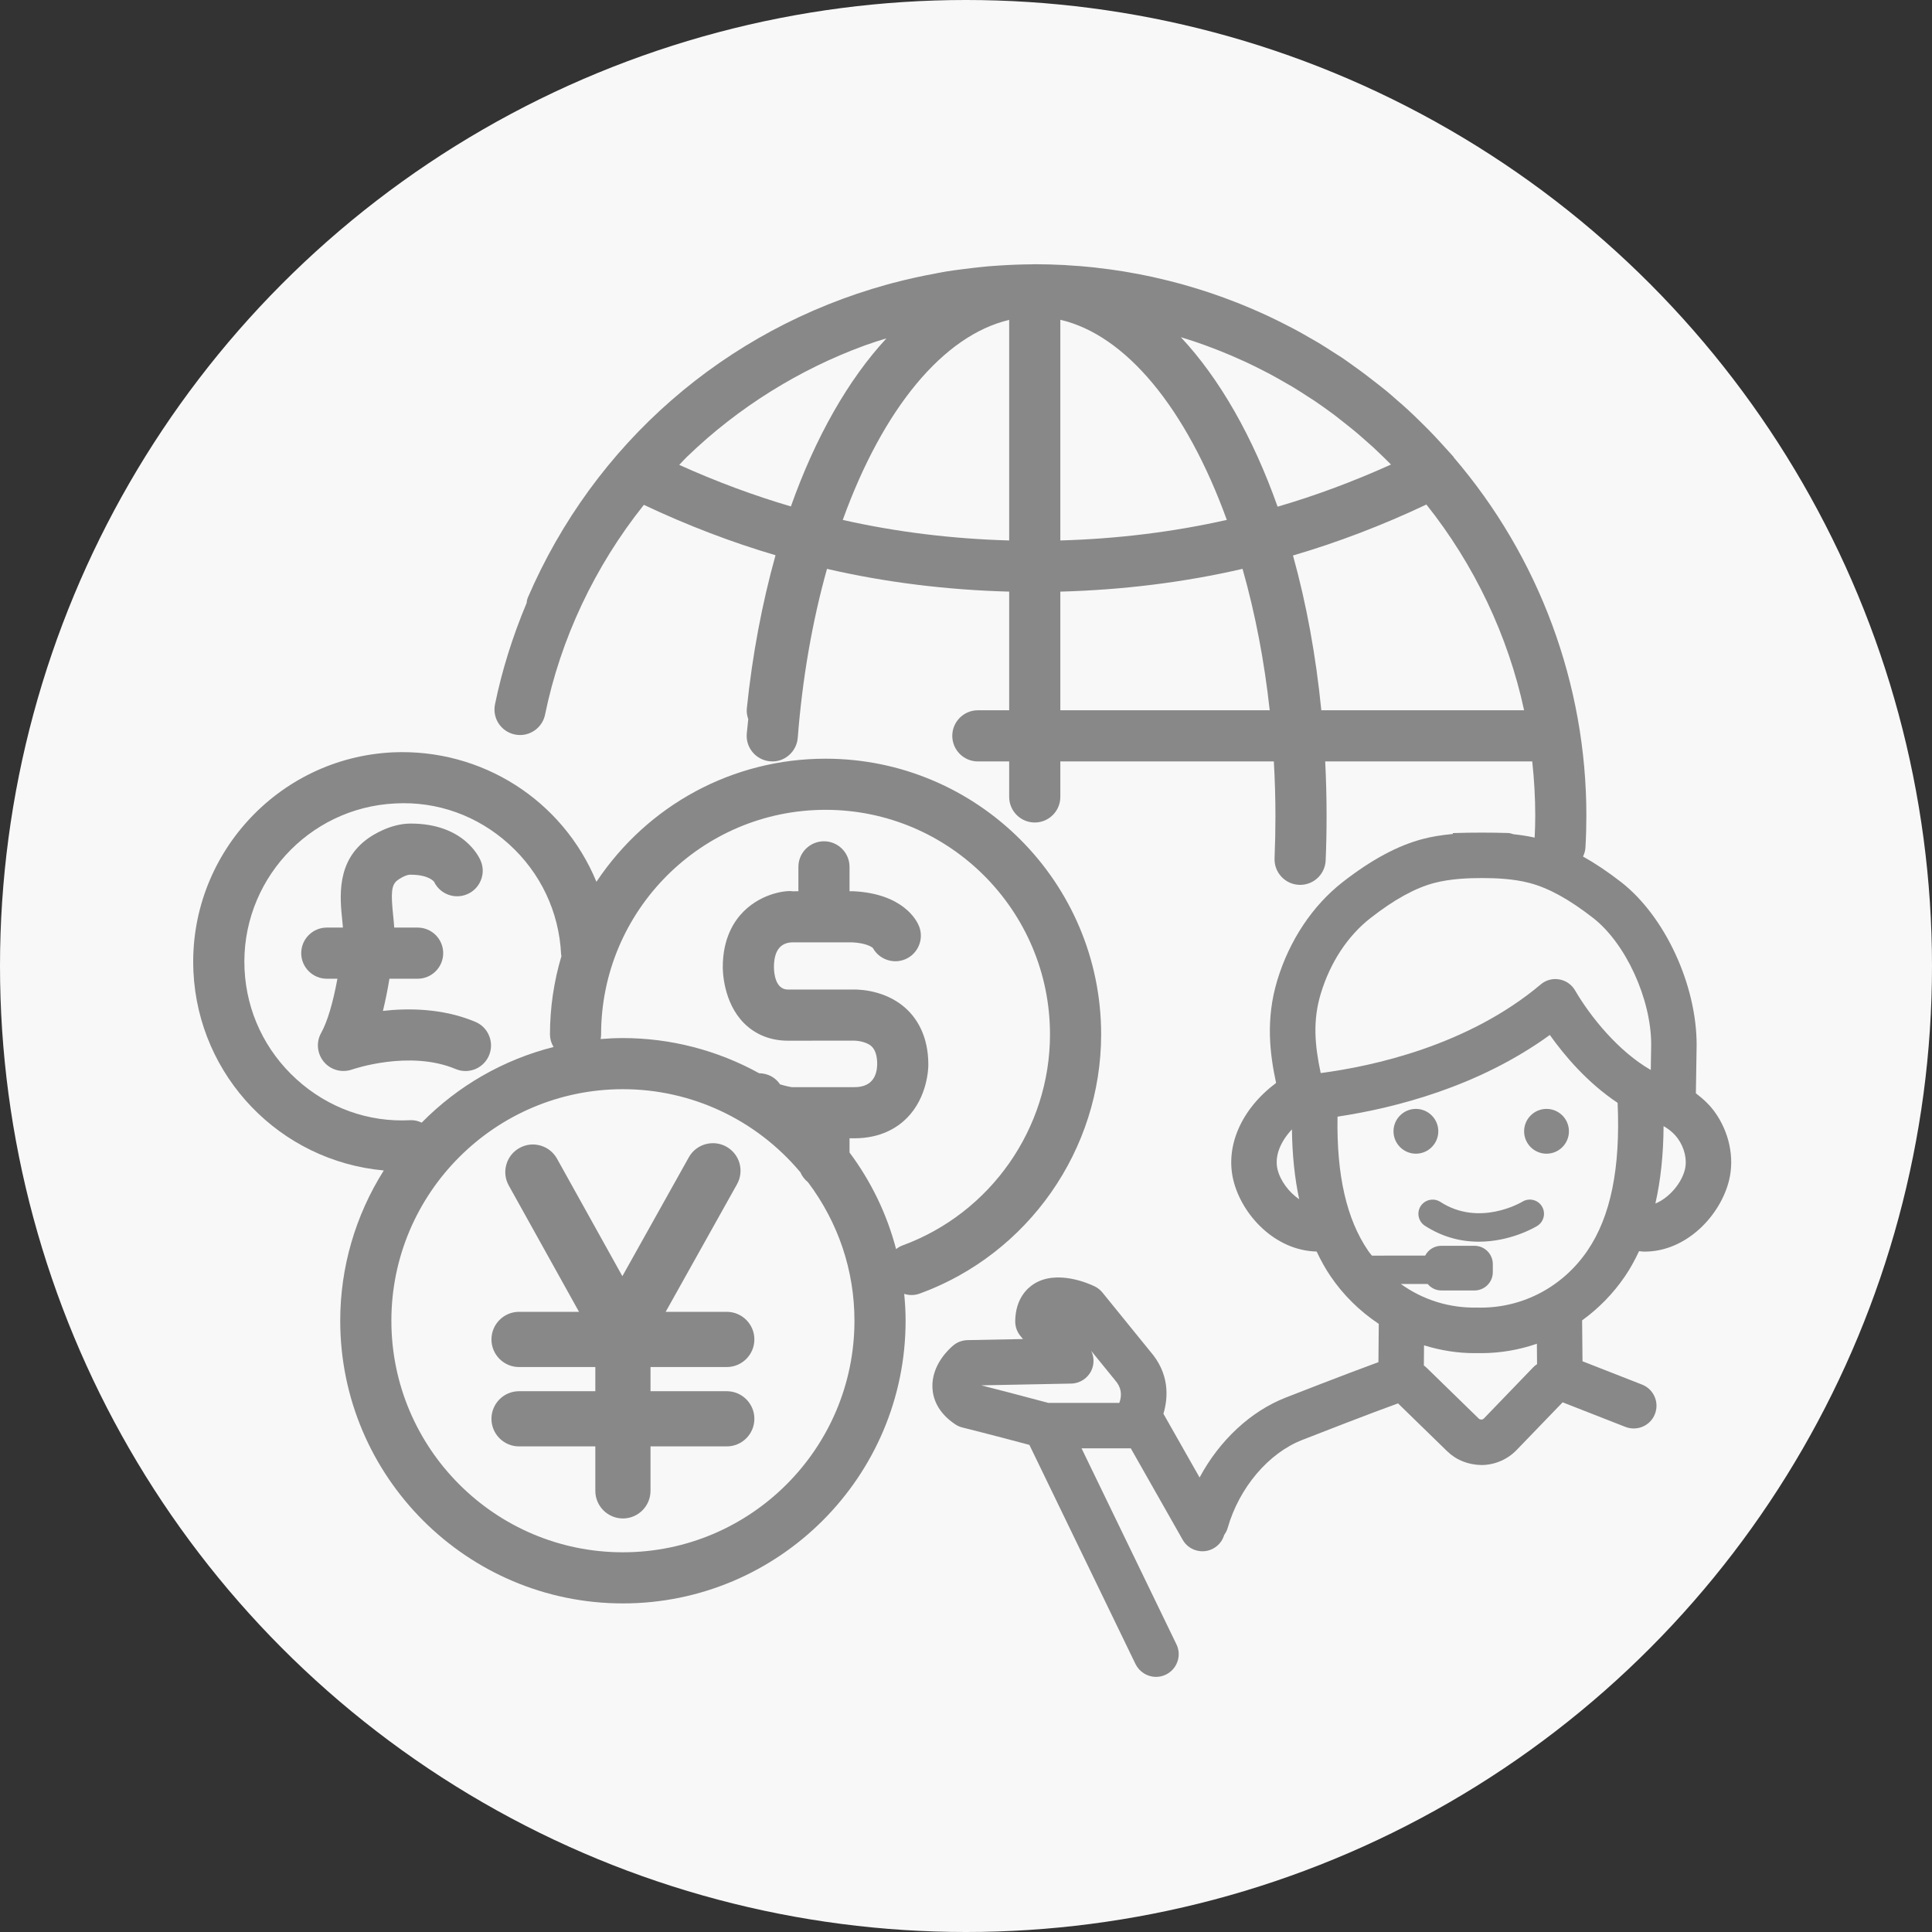 <?xml version="1.0" encoding="UTF-8"?>
<svg width="80px" height="80px" viewBox="0 0 80 80" version="1.1" xmlns="http://www.w3.org/2000/svg" xmlns:xlink="http://www.w3.org/1999/xlink">
    <rect x="0" y="0" width="80" height="80" fill="#333333" stroke="none"/>
    <title>A83AFD3D-8606-4430-83F4-4D4B82D65663</title>
    <g id="Page-1" stroke="none" stroke-width="1" fill="none" fill-rule="evenodd">
        <g id="7.9”-iPad-mini" transform="translate(-589, -479)">
            <g id="icon-3" transform="translate(589, 479)">
                <circle id="Oval" fill="#F8F8F8" cx="40" cy="40" r="40"></circle>
                <g id="icon/bilingual" transform="translate(8, 10)">
                    <g id="Mask" fill="#888888">
                        <path d="M56.038,37.772 C56.55,37.772 56.966,37.356 56.966,36.844 C56.966,36.333 56.55,35.917 56.038,35.917 C55.526,35.917 55.11,36.333 55.11,36.844 C55.11,37.356 55.526,37.772 56.038,37.772" id="Fill-1"></path>
                        <path d="M51.557,36.844 C51.557,36.333 51.141,35.917 50.63,35.917 C50.119,35.917 49.702,36.333 49.702,36.844 C49.702,37.355 50.119,37.772 50.63,37.772 C51.141,37.772 51.557,37.355 51.557,36.844" id="Fill-3"></path>
                        <g id="Group-7" transform="translate(12.235, 0.142)">
                            <path d="M24.961,46.598 C25.079,46.34 25.071,46.045 24.951,45.796 L25.946,47.02 C26.185,47.293 26.241,47.605 26.114,47.949 L23.175,47.949 C21.921,47.612 20.901,47.35 20.395,47.222 L24.125,47.149 C24.483,47.142 24.813,46.925 24.961,46.598 L24.961,46.598 Z M33.562,39.517 C33.131,39.223 32.778,38.745 32.665,38.281 C32.54,37.759 32.755,37.165 33.261,36.622 C33.273,37.664 33.373,38.636 33.562,39.517 L33.562,39.517 Z M21.553,3.104 L21.553,12.237 C19.185,12.171 16.868,11.885 14.662,11.387 C16.337,6.748 18.838,3.743 21.553,3.104 L21.553,3.104 Z M16.471,3.869 C14.891,5.572 13.53,7.966 12.514,10.828 C10.976,10.377 9.421,9.798 7.891,9.108 C7.91,9.088 7.927,9.069 7.945,9.051 C8.029,8.96 8.114,8.869 8.202,8.782 L8.257,8.73 C10.327,6.737 12.845,5.164 15.537,4.176 L15.646,4.137 C15.919,4.039 16.194,3.951 16.471,3.869 L16.471,3.869 Z M37.364,9.093 C35.813,9.794 34.236,10.381 32.668,10.839 C31.645,7.949 30.266,5.534 28.661,3.82 C28.824,3.869 28.986,3.92 29.144,3.973 L29.288,4.021 C29.569,4.117 29.862,4.224 30.157,4.34 C30.215,4.363 30.273,4.384 30.33,4.408 C30.603,4.517 30.872,4.634 31.139,4.754 L31.345,4.847 C31.597,4.964 31.844,5.087 32.092,5.214 L32.172,5.256 C32.224,5.282 32.276,5.309 32.329,5.336 C32.561,5.46 32.791,5.591 33.02,5.724 L33.13,5.787 C33.178,5.814 33.228,5.842 33.276,5.871 C33.501,6.006 33.721,6.148 33.941,6.292 L34.044,6.358 C34.091,6.388 34.139,6.418 34.187,6.449 C34.461,6.635 34.733,6.829 35.021,7.043 C35.119,7.117 35.215,7.194 35.311,7.271 L35.535,7.448 C35.638,7.528 35.74,7.608 35.84,7.692 C35.952,7.784 36.06,7.879 36.168,7.974 L36.322,8.109 C36.428,8.202 36.532,8.293 36.635,8.387 C36.763,8.505 36.886,8.625 37.011,8.746 L37.035,8.768 C37.145,8.876 37.256,8.984 37.364,9.093 L37.364,9.093 Z M23.671,12.237 L23.671,3.099 C26.373,3.727 28.875,6.733 30.565,11.386 C28.354,11.884 26.036,12.171 23.671,12.237 L23.671,12.237 Z M23.671,14.356 C26.274,14.285 28.812,13.969 31.216,13.413 C31.74,15.258 32.118,17.226 32.341,19.269 L23.671,19.269 L23.671,14.356 Z M42.875,19.269 L34.478,19.269 C34.254,17.008 33.86,14.853 33.305,12.86 C35.158,12.317 37.016,11.607 38.829,10.749 C40.815,13.242 42.211,16.183 42.875,19.269 L42.875,19.269 Z M44.331,30.413 C44.05,30.364 43.773,30.442 43.565,30.62 C40.548,33.158 36.605,34.009 34.452,34.291 C34.205,33.128 34.118,32.114 34.458,30.994 L34.459,30.994 C34.845,29.711 35.577,28.602 36.518,27.87 C37.508,27.098 38.373,26.623 39.161,26.418 C39.847,26.24 40.578,26.217 41.137,26.216 C41.689,26.218 42.411,26.241 43.091,26.418 C43.879,26.622 44.744,27.098 45.734,27.87 C47.082,28.919 48.137,31.222 48.137,33.109 L48.12,34.163 C46.78,33.393 45.629,31.971 44.984,30.866 C44.844,30.625 44.606,30.461 44.331,30.413 L44.331,30.413 Z M38.882,43.025 C39.027,43.197 39.229,43.293 39.447,43.293 L40.822,43.293 C41.239,43.293 41.579,42.954 41.579,42.536 L41.579,42.202 C41.579,41.784 41.239,41.444 40.822,41.444 L39.447,41.444 C39.163,41.444 38.908,41.6 38.779,41.849 L36.573,41.851 L36.541,41.811 C36.497,41.757 36.454,41.703 36.414,41.645 C35.522,40.335 35.107,38.52 35.149,36.096 C37.559,35.732 40.995,34.849 43.94,32.714 C44.536,33.553 45.485,34.685 46.747,35.524 C46.868,38.231 46.46,40.233 45.497,41.645 C44.486,43.129 42.847,44.004 41.087,44.004 C41.042,44.004 40.998,44.003 40.953,44.002 C39.791,44.029 38.704,43.693 37.77,43.025 L38.882,43.025 Z M38.731,45.565 C39.428,45.78 40.129,45.889 40.818,45.889 L40.953,45.887 L41.094,45.889 C41.875,45.889 42.652,45.758 43.404,45.5 L43.411,46.344 C43.353,46.381 43.298,46.427 43.249,46.478 L41.211,48.593 C41.18,48.623 41.138,48.639 41.123,48.639 C41.04,48.638 41.015,48.614 40.997,48.598 L38.839,46.495 C38.803,46.461 38.765,46.428 38.724,46.399 L38.731,45.565 Z M48.311,39.694 C48.53,38.731 48.644,37.654 48.65,36.488 C48.97,36.67 49.151,36.879 49.237,36.998 C49.518,37.387 49.632,37.878 49.534,38.281 C49.39,38.873 48.864,39.467 48.311,39.694 L48.311,39.694 Z M50.764,35.895 C50.567,35.624 50.319,35.38 49.988,35.13 L50.019,33.124 C50.019,30.631 48.704,27.796 46.892,26.384 C46.345,25.959 45.827,25.612 45.314,25.325 C45.374,25.199 45.408,25.078 45.415,24.954 C45.441,24.499 45.453,24.051 45.453,23.622 C45.453,18.195 43.502,12.929 39.967,8.805 L39.942,8.762 C39.925,8.743 39.909,8.725 39.892,8.707 L39.709,8.505 C39.585,8.365 39.46,8.228 39.334,8.093 C39.19,7.936 39.044,7.783 38.895,7.632 C38.779,7.513 38.658,7.395 38.538,7.278 C38.379,7.122 38.218,6.967 38.053,6.815 C37.971,6.74 37.887,6.667 37.805,6.593 L37.649,6.459 C37.494,6.321 37.339,6.184 37.18,6.052 C37.105,5.99 37.029,5.931 36.953,5.871 L36.842,5.783 C36.486,5.5 36.126,5.229 35.773,4.98 L35.634,4.88 C35.55,4.82 35.467,4.759 35.381,4.701 C35.299,4.647 35.216,4.594 35.133,4.541 L34.97,4.438 C34.775,4.311 34.579,4.185 34.379,4.064 C34.3,4.015 34.219,3.97 34.139,3.925 L34.031,3.864 C33.803,3.73 33.571,3.599 33.336,3.474 C33.275,3.441 33.213,3.409 33.149,3.378 L33.026,3.315 C32.771,3.184 32.514,3.056 32.253,2.934 L31.986,2.813 C31.705,2.686 31.421,2.565 31.136,2.45 L30.909,2.361 C30.612,2.244 30.302,2.13 29.986,2.023 L29.798,1.959 C29.477,1.853 29.146,1.752 28.814,1.658 L28.656,1.613 C28.32,1.521 27.972,1.435 27.618,1.356 L27.486,1.325 C27.143,1.25 26.784,1.181 26.416,1.119 L26.29,1.097 C25.935,1.039 25.568,0.989 25.198,0.948 L25.079,0.932 C24.713,0.893 24.334,0.862 23.955,0.841 L23.853,0.833 C23.437,0.812 23.025,0.799 22.631,0.799 L22.593,0.799 C22.574,0.799 22.555,0.8 22.536,0.801 L22.488,0.803 C22.058,0.806 21.617,0.822 21.144,0.853 L21.095,0.856 C20.96,0.865 20.827,0.874 20.694,0.885 C20.65,0.889 20.606,0.893 20.562,0.898 L20.451,0.909 C20.205,0.933 19.963,0.962 19.721,0.993 L19.623,1.005 C19.405,1.033 19.184,1.061 18.967,1.096 C18.922,1.103 18.877,1.112 18.832,1.12 L18.741,1.137 C18.685,1.147 18.632,1.157 18.578,1.167 L18.491,1.185 C17.908,1.291 17.323,1.421 16.749,1.573 L16.493,1.641 C9.786,3.499 4.365,8.227 1.617,14.614 C1.592,14.675 1.583,14.734 1.576,14.786 L1.575,14.817 C0.988,16.215 0.547,17.629 0.262,19.022 C0.205,19.3 0.259,19.582 0.414,19.819 C0.571,20.055 0.81,20.216 1.086,20.272 C1.155,20.286 1.227,20.294 1.299,20.294 C1.8,20.294 2.236,19.938 2.335,19.448 C2.977,16.315 4.391,13.313 6.426,10.763 C8.224,11.612 10.058,12.313 11.878,12.849 C11.316,14.862 10.916,16.995 10.69,19.188 C10.674,19.333 10.694,19.48 10.749,19.636 C10.742,19.714 10.733,19.791 10.725,19.868 C10.71,19.993 10.697,20.118 10.686,20.245 C10.641,20.828 11.078,21.338 11.661,21.383 C12.241,21.437 12.753,20.986 12.798,20.41 C12.989,17.957 13.396,15.604 14.009,13.414 C16.417,13.97 18.954,14.286 21.553,14.356 L21.553,19.269 L20.255,19.269 C19.672,19.269 19.197,19.744 19.197,20.328 C19.197,20.911 19.672,21.387 20.255,21.387 L21.553,21.387 L21.553,22.857 C21.553,23.441 22.029,23.916 22.612,23.916 C23.196,23.916 23.671,23.441 23.671,22.857 L23.671,21.387 L32.512,21.387 C32.556,22.157 32.578,22.918 32.578,23.649 C32.578,24.235 32.566,24.822 32.542,25.394 C32.53,25.677 32.629,25.948 32.821,26.156 C33.012,26.364 33.273,26.485 33.559,26.497 L33.601,26.498 C34.17,26.498 34.634,26.052 34.658,25.484 C34.683,24.896 34.696,24.279 34.696,23.649 C34.696,22.893 34.676,22.132 34.639,21.387 L43.212,21.387 C43.294,22.151 43.336,22.902 43.336,23.622 C43.336,23.898 43.329,24.186 43.312,24.541 C43.031,24.48 42.739,24.433 42.436,24.402 L42.395,24.39 C42.341,24.373 42.28,24.353 42.209,24.351 C41.517,24.329 40.735,24.329 40.042,24.351 L39.924,24.355 L39.925,24.391 C39.436,24.438 39.05,24.501 38.686,24.597 C37.646,24.867 36.558,25.453 35.361,26.384 C34.117,27.354 33.155,28.797 32.655,30.449 C32.163,32.076 32.349,33.507 32.605,34.7 C31.171,35.774 30.493,37.31 30.835,38.724 C31.183,40.159 32.555,41.642 34.284,41.681 C34.474,42.081 34.663,42.416 34.86,42.704 C35.389,43.483 36.061,44.146 36.857,44.677 L36.843,46.262 C35.517,46.744 33.021,47.722 32.996,47.732 C31.55,48.299 30.264,49.498 29.437,51.038 L27.956,48.427 C27.951,48.418 27.946,48.41 27.939,48.401 C28.143,47.719 28.198,46.734 27.384,45.806 L25.412,43.376 C25.326,43.271 25.215,43.183 25.09,43.122 C24.839,43.001 23.535,42.428 22.591,43.014 C22.301,43.194 21.813,43.635 21.803,44.568 C21.801,44.794 21.879,45.011 22.022,45.182 L22.125,45.305 L19.822,45.35 C19.613,45.355 19.408,45.43 19.245,45.564 C19.092,45.689 18.327,46.365 18.375,47.33 C18.396,47.744 18.576,48.342 19.321,48.837 C19.411,48.897 19.51,48.941 19.614,48.967 C19.627,48.97 20.791,49.26 22.39,49.688 L26.784,58.763 C26.941,59.085 27.273,59.294 27.632,59.294 C27.775,59.294 27.914,59.262 28.041,59.2 C28.268,59.09 28.437,58.9 28.52,58.662 C28.603,58.425 28.589,58.169 28.477,57.943 L24.55,49.831 L26.589,49.831 L28.736,53.615 C28.86,53.834 29.061,53.991 29.303,54.058 C29.546,54.126 29.801,54.094 30.018,53.97 C30.232,53.849 30.387,53.653 30.456,53.417 C30.524,53.324 30.571,53.229 30.6,53.128 C31.076,51.462 32.286,50.031 33.685,49.484 C34.223,49.272 36.58,48.354 37.654,47.969 L39.684,49.946 C40.062,50.315 40.557,50.514 41.117,50.522 C41.661,50.518 42.188,50.291 42.564,49.901 L44.47,47.925 L47.072,48.944 C47.559,49.131 48.104,48.893 48.291,48.412 C48.383,48.177 48.379,47.921 48.278,47.691 C48.177,47.46 47.993,47.283 47.759,47.191 L45.293,46.225 L45.277,44.531 C45.97,44.03 46.568,43.417 47.053,42.704 C47.255,42.408 47.441,42.076 47.636,41.665 C47.712,41.676 47.788,41.685 47.862,41.685 C49.604,41.685 51.01,40.18 51.364,38.724 C51.591,37.788 51.367,36.73 50.764,35.895 L50.764,35.895 Z" id="Fill-5"></path>
                        </g>
                        <path d="M55.917,40.398 C55.954,40.246 55.929,40.088 55.848,39.953 C55.679,39.677 55.317,39.589 55.039,39.759 C54.962,39.805 53.243,40.806 51.641,39.767 C51.37,39.593 51.006,39.67 50.827,39.941 C50.651,40.214 50.73,40.579 51.001,40.755 C51.679,41.194 52.43,41.416 53.233,41.416 C54.544,41.416 55.543,40.829 55.653,40.763 C55.786,40.681 55.88,40.552 55.917,40.398" id="Fill-8"></path>
                        <path d="M22.094,46.606 C22.724,46.606 23.237,46.093 23.237,45.463 C23.237,44.833 22.724,44.32 22.094,44.32 L19.564,44.32 L22.518,39.037 C22.667,38.77 22.702,38.462 22.621,38.166 C22.537,37.874 22.344,37.631 22.078,37.481 C21.53,37.176 20.829,37.37 20.523,37.921 L17.771,42.844 L15.064,37.977 C14.915,37.711 14.671,37.518 14.379,37.435 C14.083,37.35 13.776,37.387 13.511,37.535 C13.245,37.682 13.052,37.925 12.967,38.22 C12.883,38.514 12.918,38.822 13.067,39.089 L15.976,44.32 L13.491,44.32 C12.862,44.32 12.35,44.833 12.35,45.463 C12.35,46.093 12.862,46.606 13.491,46.606 L16.651,46.606 L16.651,47.607 L13.491,47.607 C12.862,47.607 12.35,48.119 12.35,48.75 C12.35,49.379 12.862,49.892 13.491,49.892 L16.651,49.892 L16.651,51.732 C16.651,52.363 17.164,52.876 17.793,52.876 C18.423,52.876 18.936,52.363 18.936,51.732 L18.936,49.892 L22.094,49.892 C22.724,49.892 23.237,49.379 23.237,48.75 C23.237,48.119 22.724,47.607 22.094,47.607 L18.936,47.607 L18.936,46.606 L22.094,46.606 Z" id="Fill-10"></path>
                        <path d="M11.684,32.313 C10.324,31.741 8.88,31.743 7.856,31.859 C7.956,31.453 8.047,31.006 8.126,30.527 L9.293,30.527 C9.877,30.527 10.352,30.051 10.352,29.468 C10.352,28.883 9.877,28.409 9.293,28.409 L8.324,28.409 C8.313,28.249 8.299,28.086 8.281,27.92 C8.183,26.979 8.198,26.634 8.47,26.441 C8.686,26.288 8.892,26.208 9.01,26.22 C9.769,26.22 9.973,26.512 9.974,26.512 C10.217,27.02 10.819,27.248 11.336,27.031 C11.597,26.923 11.8,26.719 11.908,26.457 C12.017,26.195 12.016,25.907 11.906,25.647 C11.841,25.489 11.202,24.102 9.005,24.102 C8.175,24.103 7.45,24.568 7.248,24.711 C5.916,25.652 6.072,27.149 6.175,28.14 C6.184,28.231 6.193,28.32 6.2,28.409 L5.532,28.409 C4.949,28.409 4.473,28.883 4.473,29.468 C4.473,30.051 4.949,30.527 5.532,30.527 L5.972,30.527 C5.785,31.537 5.554,32.313 5.297,32.773 C5.083,33.154 5.13,33.635 5.413,33.971 C5.698,34.308 6.154,34.432 6.576,34.287 C6.6,34.279 8.95,33.463 10.864,34.265 C10.995,34.32 11.132,34.349 11.273,34.349 C11.702,34.349 12.086,34.094 12.25,33.699 C12.359,33.438 12.361,33.15 12.253,32.888 C12.147,32.626 11.943,32.422 11.684,32.313" id="Fill-12"></path>
                        <path d="M27.177,37.134 L27.382,37.134 C28.483,37.134 29.164,36.682 29.544,36.304 C30.415,35.431 30.44,34.22 30.44,34.086 C30.442,32.884 29.951,32.17 29.54,31.784 C28.585,30.89 27.285,30.977 27.285,30.975 L24.626,30.975 C24.095,30.975 24.049,30.266 24.047,30.05 C24.047,29.386 24.299,29.04 24.795,29.021 L26.097,29.02 L26.099,29.021 L27.281,29.02 C27.87,29.05 28.093,29.209 28.144,29.254 C28.4,29.722 28.977,29.928 29.471,29.726 C30.011,29.507 30.273,28.889 30.054,28.347 C29.964,28.124 29.409,27.006 27.333,26.904 L27.177,26.904 L27.177,25.895 C27.177,25.31 26.702,24.836 26.118,24.836 C25.535,24.836 25.06,25.31 25.06,25.895 L25.06,26.905 L24.82,26.906 C24.61,26.864 23.581,26.953 22.789,27.743 C22.396,28.136 21.928,28.853 21.929,30.043 C21.928,30.19 21.944,31.498 22.806,32.366 C23.279,32.841 23.908,33.093 24.626,33.093 L27.344,33.091 C27.486,33.089 27.881,33.129 28.096,33.333 C28.247,33.479 28.324,33.729 28.323,34.074 C28.313,34.504 28.143,35.017 27.382,35.017 L24.797,35.018 C24.62,34.993 24.386,34.928 24.301,34.901 C24.112,34.615 23.792,34.444 23.432,34.44 C21.708,33.487 19.759,32.984 17.793,32.984 C17.505,32.984 17.2,32.997 16.869,33.024 C16.884,32.958 16.89,32.896 16.89,32.833 C16.89,27.705 21.06,23.533 26.184,23.533 C31.31,23.533 35.478,27.705 35.478,32.833 C35.478,36.721 33.024,40.232 29.37,41.571 C29.276,41.605 29.189,41.656 29.105,41.723 C28.725,40.275 28.077,38.93 27.177,37.722 L27.177,37.134 Z M17.793,54.277 C12.506,54.277 8.206,49.977 8.206,44.689 C8.206,39.402 12.506,35.101 17.793,35.101 C20.632,35.101 23.311,36.356 25.143,38.543 C25.206,38.697 25.312,38.834 25.457,38.953 C26.716,40.629 27.381,42.613 27.381,44.689 C27.381,49.977 23.079,54.277 17.793,54.277 L17.793,54.277 Z M14.773,32.833 C14.773,33.014 14.823,33.191 14.922,33.353 C12.847,33.879 10.965,34.958 9.461,36.486 C9.315,36.417 9.175,36.384 9.037,36.384 C9.022,36.384 9.007,36.384 8.994,36.385 C7.252,36.479 5.583,35.873 4.283,34.696 C2.976,33.511 2.21,31.894 2.126,30.14 C1.953,26.524 4.753,23.441 8.366,23.269 C10.11,23.173 11.777,23.779 13.077,24.956 C14.383,26.14 15.15,27.758 15.234,29.514 C15.236,29.54 15.24,29.562 15.249,29.585 C14.933,30.646 14.773,31.738 14.773,32.833 L14.773,32.833 Z M37.596,32.833 C37.596,26.538 32.477,21.416 26.184,21.416 C22.358,21.416 18.829,23.317 16.697,26.513 C15.298,23.126 11.943,20.99 8.264,21.153 C3.485,21.382 -0.218,25.459 0.01,30.241 C0.218,34.575 3.59,38.076 7.892,38.466 C6.711,40.337 6.088,42.485 6.088,44.689 C6.088,51.144 11.339,56.394 17.793,56.394 C24.248,56.394 29.499,51.144 29.499,44.689 C29.499,44.331 29.479,43.965 29.441,43.576 C29.671,43.65 29.891,43.636 30.099,43.559 C34.583,41.916 37.596,37.606 37.596,32.833 L37.596,32.833 Z" id="Fill-14"></path>
                    </g>
                </g>
            </g>
        </g>
    </g>
</svg>
